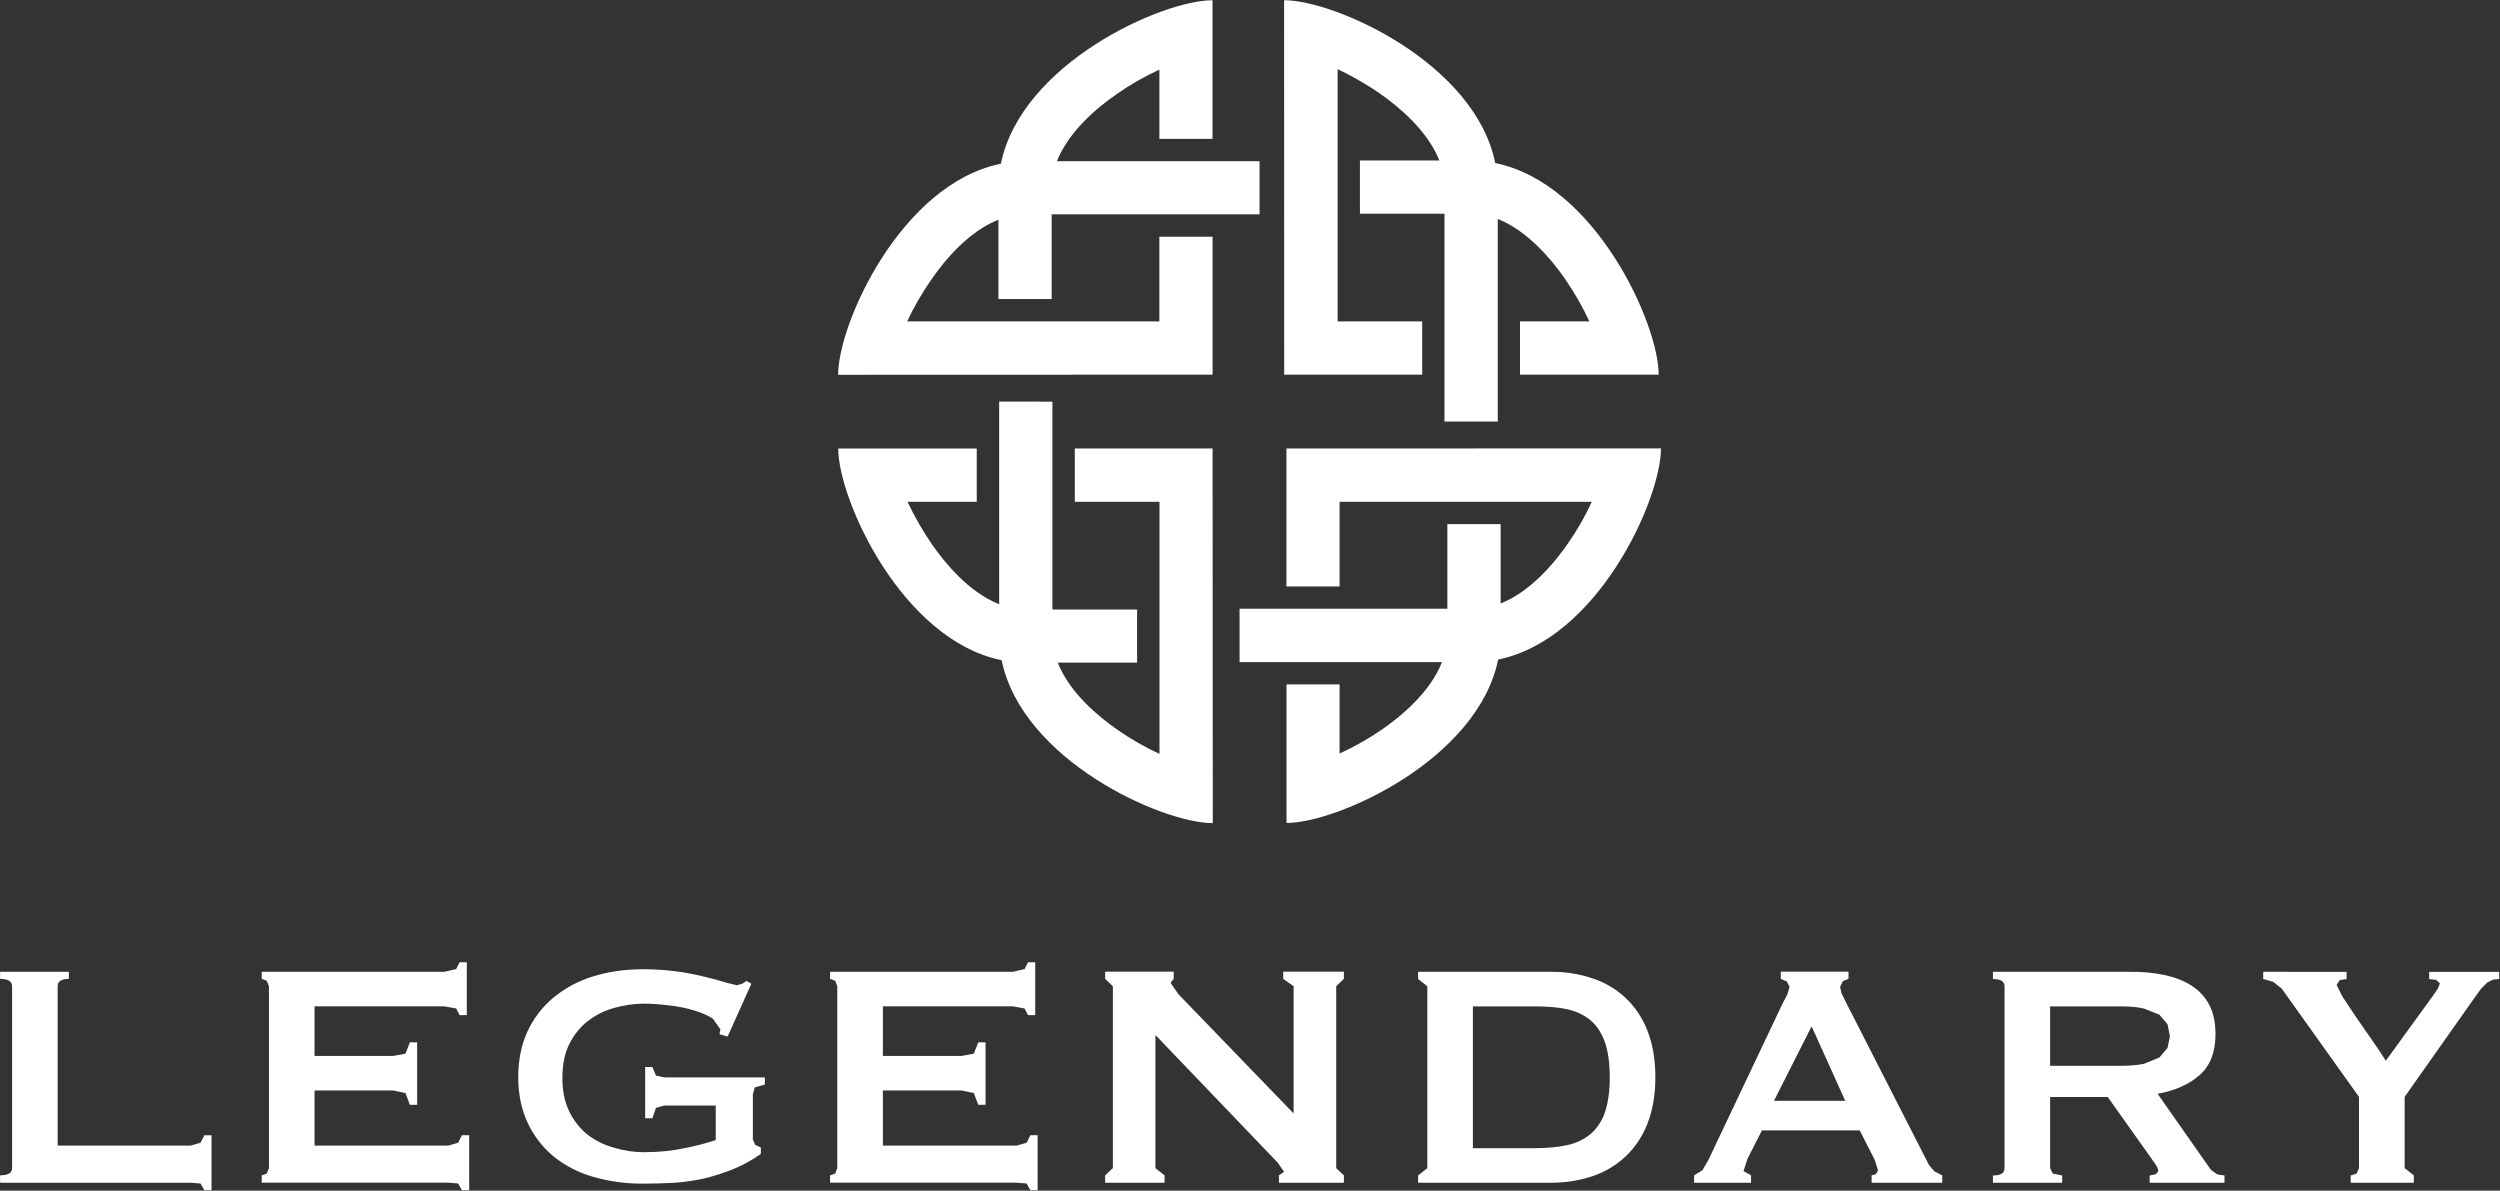 <svg xmlns="http://www.w3.org/2000/svg" fill="none" viewBox="0 0 1285 612" height="612" width="1285">
<rect x="0" y="0" width="1285" height="612" fill="#333333" stroke="none"/>
<path fill="white" d="M660.025 0.106L660.074 192.588H731.009V165.199H687.544V35.533C694.302 38.791 701.708 42.842 709.033 47.915C718.789 54.689 733.699 67.022 739.825 82.466H699.002V109.871H742.467V216.67H769.855V112.545C785.332 118.703 797.665 133.581 804.391 143.304C809.528 150.759 813.725 158.263 816.934 165.199H781.281V192.588H852.556C852.556 166.382 819.965 94.248 768.559 83.811C758.106 32.324 686.231 0.106 660.025 0.106ZM623.237 0.122C597.113 0.122 524.93 32.697 514.461 84.152C463.071 94.588 430.788 166.463 430.788 192.636L623.27 192.571V121.685H595.914V165.183H466.296C469.44 158.425 473.589 150.986 478.726 143.71C485.387 133.937 497.72 119.044 513.213 112.918V153.725H540.553V110.179H647.417V82.871H543.243C549.402 67.33 564.263 55.062 574.051 48.32C580.956 43.491 588.278 39.288 595.93 35.76V71.381H623.237V0.122ZM513.57 206.428V310.569C498.06 304.443 485.825 289.55 479.002 279.777C474.249 272.833 470.054 265.523 466.458 257.915H502.047V230.543H430.853C430.853 256.699 463.509 328.882 514.85 339.351C525.352 390.725 597.21 423.089 623.367 423.089L623.27 230.51H552.449V257.915H595.978V387.516C588.466 384.026 581.266 379.9 574.457 375.183C564.684 368.36 549.726 356.108 543.697 340.567H584.456V313.308H540.926V206.444L513.57 206.428ZM853.739 230.478L661.241 230.51V301.445H688.548V257.915H818.198C814.746 265.428 810.624 272.615 805.882 279.388C799.14 289.161 786.807 304.054 771.33 310.18V269.421H743.941V312.903H637.142V340.324H741.186C735.125 355.784 720.248 368.117 710.508 374.843C703.562 379.628 696.214 383.803 688.548 387.322V351.765H661.273V423.008C687.479 423.008 759.58 390.385 770.05 339.011C821.44 328.526 853.739 256.602 853.739 230.478ZM236.233 494.591L234.45 498.108L228.421 499.517H134.522V503.131L137.099 504.104L138.233 506.907V600.45L137.099 603.237L134.522 604.145V607.905H230.463L235.487 608.31L237.432 611.778H241.159V583.498H237.432L235.487 587.355L230.463 588.83H161.668V560.502H202.054L208.406 561.814L210.675 567.875H214.403V535.755H210.675L208.406 541.589L202.054 542.756H161.668V517.263H228.405L234.45 518.349L236.233 521.785H239.928V494.591H236.233ZM528.415 494.591L526.632 498.108L520.538 499.517H426.656V503.131L429.281 504.104L430.367 506.907V600.45L429.281 603.237L426.656 604.145V607.905H522.597L527.669 608.31L529.63 611.778H533.341V583.498H529.63L527.685 587.355L522.613 588.83H453.801V560.502H494.203L500.524 561.814L502.841 567.875H506.569V535.755H502.841L500.54 541.589L494.22 542.756H453.801V517.263H520.538L526.632 518.349L528.415 521.785H532.11V494.591H528.415ZM330.812 498.189C321.202 498.189 312.45 499.436 304.509 501.981C297.071 504.281 290.159 508.026 284.171 513.001C278.591 517.756 274.112 523.667 271.044 530.326C267.964 537.132 266.376 544.96 266.376 553.581C266.376 562.219 267.948 569.95 271.044 576.756C274.188 583.579 278.563 589.316 284.171 594.097C290.161 598.992 297.079 602.625 304.509 604.777C313.052 607.264 321.915 608.482 330.812 608.391C335.771 608.391 340.844 608.245 345.965 607.986C351.135 607.662 356.305 606.932 361.458 605.863C366.595 604.631 371.668 602.978 376.724 601.017C381.748 598.959 386.529 596.317 391.067 593.125V589.819L388.15 588.425L386.967 585.702V562.495L387.939 558.93L393.141 557.471V553.776H341.508L337.181 552.868L335.334 548.444H331.622V574.795H335.334L337.181 569.447L341.508 568.232H367.892V585.994C363.468 587.452 358.168 588.927 351.896 590.159C345.592 591.504 338.607 592.233 330.78 592.233C325.633 592.196 320.518 591.415 315.594 589.916C310.733 588.598 306.168 586.365 302.143 583.336C298.15 580.117 294.918 576.055 292.679 571.441C290.248 566.579 289.065 560.826 289.065 554.1C289.065 547.18 290.264 541.362 292.679 536.516C295.11 531.735 298.302 527.797 302.208 524.767C306.13 521.785 310.571 519.5 315.627 518.09C320.568 516.679 325.674 515.932 330.812 515.87C334.928 515.87 339.304 516.226 343.972 516.777C348.542 517.263 352.82 518.187 356.742 519.354C360.664 520.488 363.873 521.979 366.417 523.6L370.29 529.11L369.821 531.59L374.002 532.805L386.205 505.611L383.677 504.217L381.602 505.611L378.75 506.421L373.467 505.125C369.959 504.014 366.407 503.046 362.819 502.224C352.364 499.534 341.608 498.183 330.812 498.205V498.189ZM568.039 499.436V503.148L572.009 506.907V600.417L568.039 604.145V607.921H598.588V604.129L593.888 600.434V531.979L656.703 597.549L660.025 602.314L657.368 604.129V607.921H690.753V604.129L686.814 600.434V506.907L690.753 503.148V499.436H659.572V503.148L664.92 506.907V572.316L605.702 511.008L601.651 505.173L603.287 503.148V499.436H568.039ZM915.322 499.436V503.148L918.401 504.444L919.844 507.248L918.677 511.186L916.1 516.113L878.064 596.317L875.066 601.503L870.771 604.129V607.921H900.04V604.129L896.167 601.925L898.176 595.685L905.615 581.035H955.903L963.682 596.317L965.319 601.649L964.119 603.545L962.012 604.129V607.921H998.314V604.129L994.295 602.087L991.492 598.797L948.675 514.897L946.519 510.521L945.822 507.248L947.249 504.282L950.133 503.148V499.436H915.322ZM0.043 499.517V503.131C4.176 503.131 6.217 504.428 6.217 506.891V600.417C6.217 602.897 4.176 604.129 0.043 604.129V607.921H98.026L103.082 608.326L105.059 611.762H108.722V583.514H105.059L103.082 587.355L98.026 588.846H29.636V506.843C29.636 504.444 31.58 503.131 35.405 503.131V499.517H0.043ZM728.902 499.517V503.212L733.65 506.924V600.434L728.902 604.21V607.921H797.26C804.877 607.921 811.894 606.787 818.36 604.615C824.688 602.534 830.492 599.112 835.377 594.583C840.377 589.87 844.254 584.093 846.721 577.68C849.444 570.922 850.854 562.868 850.854 553.695C850.854 544.474 849.444 536.484 846.737 529.661C844.265 523.247 840.383 517.47 835.377 512.758C830.503 508.233 824.694 504.836 818.36 502.807C811.558 500.549 804.427 499.437 797.26 499.517H728.902ZM1024.37 499.517V503.212C1028.36 503.212 1030.34 504.444 1030.34 506.924V600.434C1030.34 602.978 1028.36 604.21 1024.37 604.21V607.921H1059.96V604.194L1055.12 603.221L1053.77 600.417V563.856H1083.38L1106.13 595.896L1108.63 599.51L1109.44 601.908L1108.13 603.561L1104.92 604.21V607.921H1143.39V604.194L1139.84 603.707L1136.44 601.341L1109.02 562.219C1118.09 560.566 1125.32 557.293 1130.72 552.512C1136.08 547.682 1138.76 540.762 1138.76 531.638C1138.76 525.723 1137.74 520.715 1135.65 516.696C1133.62 512.683 1130.56 509.282 1126.78 506.843C1122.89 504.266 1118.35 502.467 1112.92 501.235C1107.03 499.998 1101.02 499.422 1095 499.517H1024.37ZM1163.29 499.517V503.212L1168.35 504.622L1172.81 508.139L1212.51 563.775V600.417L1211.3 603.221L1208.25 604.194V607.921H1240.69V604.129L1235.99 600.417V563.791L1271.03 514.087L1275.23 508.253L1278.52 504.963L1281.52 503.472L1284.6 503.229V499.534H1248.59V503.229L1252.19 503.65L1254.13 505.449L1253.04 508.155L1250.35 512.093L1226.3 545.219C1224.07 541.645 1221.73 538.132 1219.3 534.685C1216.54 530.677 1213.76 526.685 1210.96 522.709C1208.33 518.77 1206.05 515.205 1203.97 512.175L1201.02 506.275L1202.66 503.731L1206.16 503.245V499.534L1163.29 499.517ZM757.068 517.279H789.027C795.461 517.279 801.149 517.766 805.914 518.819C810.711 519.986 814.714 521.963 817.907 524.734C821.034 527.538 823.417 531.33 825.037 535.998C826.577 540.698 827.42 546.516 827.42 553.695C827.42 560.826 826.577 566.741 825.037 571.408C823.673 575.697 821.215 579.556 817.907 582.607C814.448 585.522 810.332 587.553 805.914 588.522C801.149 589.576 795.461 590.159 789.027 590.159H757.068V517.279ZM1053.76 517.279H1089.6C1094.58 517.279 1098.71 517.587 1102.05 518.414L1109.91 521.526L1114.12 526.485L1115.34 532.643L1114.11 538.639L1109.91 543.566L1102.05 546.775C1098.71 547.504 1094.6 547.828 1089.6 547.828H1053.76V517.279ZM931.172 527.538L948.448 565.817H911.822L931.172 527.538Z"></path>
</svg>
